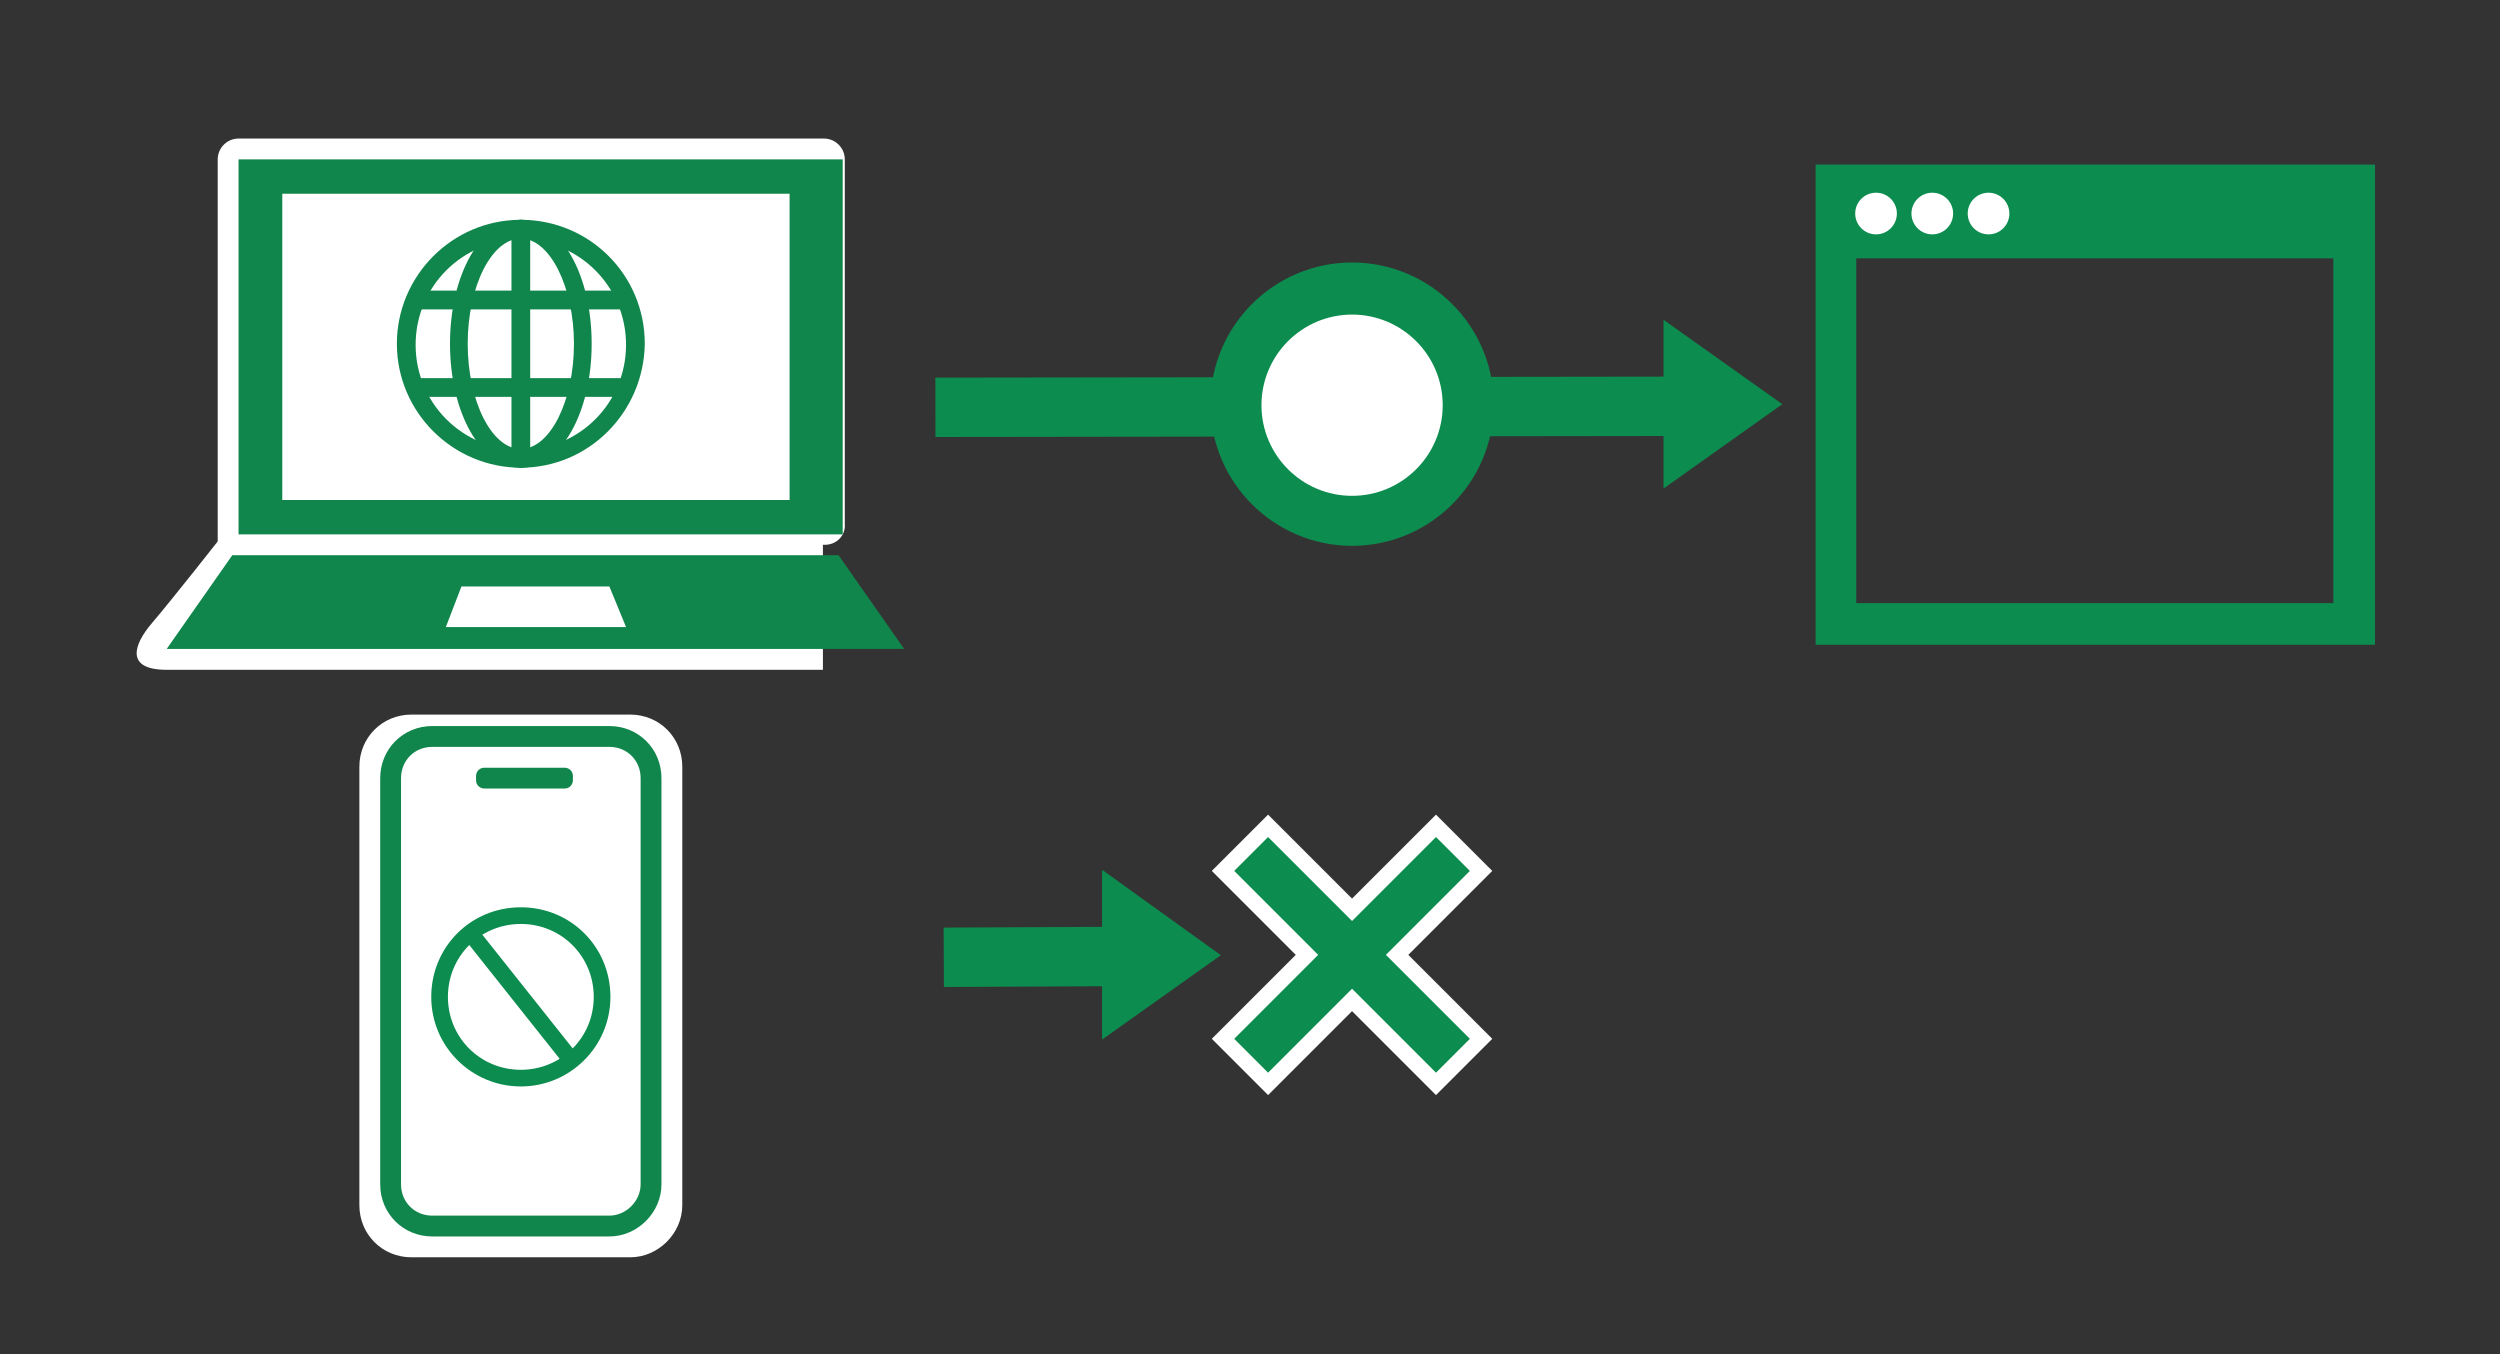 <?xml version="1.0" encoding="utf-8"?>
<!-- Generator: Adobe Illustrator 28.1.0, SVG Export Plug-In . SVG Version: 6.00 Build 0)  -->
<svg version="1.1" id="レイヤー_1" xmlns="http://www.w3.org/2000/svg" xmlns:xlink="http://www.w3.org/1999/xlink" x="0px"
	 y="0px" viewBox="0 0 240 130" style="enable-background:new 0 0 240 130;" xml:space="preserve">
<rect x="0" y="0" width="240" height="130" fill="#333333" stroke="none"/>
<style type="text/css">
	.st0{fill:none;}
	.st1{fill:#DCF2FC;}
	.st2{fill:#FFFFFF;}
	.st3{fill:#11864C;}
	.st4{fill:#0C8C4E;}
	.st5{fill:none;stroke:#FFFFFF;stroke-width:3.741;}
	.st6{fill:none;stroke:#FFFFFF;stroke-width:3.04;}
</style>
<rect class="st0" width="240" height="130"/>
<polygon class="st0" points="-18.5,14.1 -18.5,13.1 -18.5,13.1 "/>
<path class="st1" d="M-18.5,13.1L-18.5,13.1L-18.5,13.1z"/>
<g>
	<path class="st2" d="M79.2,52.3H22.9c-1.1,0-2,1.1-2,0v-37c0-1.1,0.9-2,2-2h56.2c1.1,0,2,0.9,2,2v35C81.2,51.4,80.3,52.3,79.2,52.3
		z"/>
	<path class="st2" d="M78.9,64.3c0,0-61.4,0-62.9,0c-4,0-3.2-2.4-1.4-4.5c1.8-2.1,6.6-8.2,6.6-8.2l57.8,0.6V64.3z"/>
	<rect x="22.9" y="15.3" class="st3" width="58" height="36"/>
	<polygon class="st3" points="86.8,62.3 16,62.3 22.3,53.3 80.5,53.3 	"/>
	<polygon class="st2" points="60.1,60.2 42.8,60.2 44.3,56.3 58.5,56.3 	"/>
	<rect x="27.1" y="18.6" class="st2" width="48.7" height="29.4"/>
</g>
<g>
	<path class="st2" d="M60.5,120.7h-21c-2.8,0-5-2.2-5-5V73.6c0-2.8,2.2-5,5-5h21c2.8,0,5,2.2,5,5v42.1
		C65.5,118.4,63.2,120.7,60.5,120.7z"/>
	<rect x="45.5" y="72.2" class="st2" width="2.6" height="39"/>
	<path class="st3" d="M58.5,118.7h-17c-2.8,0-5-2.2-5-5v-39c0-2.8,2.2-5,5-5h17c2.8,0,5,2.2,5,5v39
		C63.5,116.4,61.2,118.7,58.5,118.7z"/>
	<path class="st2" d="M58.5,116.7h-17c-1.7,0-3-1.3-3-3v-39c0-1.7,1.3-3,3-3h17c1.7,0,3,1.3,3,3v39
		C61.5,115.3,60.1,116.7,58.5,116.7z"/>
	<path class="st3" d="M54.2,75.7h-7.7c-0.4,0-0.8-0.3-0.8-0.8v-0.4c0-0.4,0.3-0.8,0.8-0.8h7.7c0.4,0,0.8,0.3,0.8,0.8v0.4
		C55,75.3,54.7,75.7,54.2,75.7z"/>
</g>
<g>
	<path class="st4" d="M228,61.9h-53.7V15.8H228V61.9z M178.2,57.9H224V19.7h-45.8V57.9z"/>
	<rect x="176.2" y="17.7" class="st4" width="49.8" height="7.1"/>
	<circle class="st2" cx="180.1" cy="20.5" r="2"/>
	<circle class="st2" cx="185.5" cy="20.5" r="2"/>
	<circle class="st2" cx="190.9" cy="20.5" r="2"/>
</g>
<g>
	<path class="st3" d="M50,44.9c-6.5,0-11.9-5.3-11.9-11.9c0-6.5,5.3-11.9,11.9-11.9s11.9,5.3,11.9,11.9C61.8,39.6,56.5,44.9,50,44.9
		z M50,23c-5.6,0-10.1,4.5-10.1,10.1S44.4,43.2,50,43.2c5.6,0,10.1-4.5,10.1-10.1S55.6,23,50,23z"/>
	<path class="st3" d="M50,44.9c-0.5,0-0.9-0.4-0.9-0.9v-22c0-0.5,0.4-0.9,0.9-0.9s0.9,0.4,0.9,0.9v22C50.8,44.6,50.5,44.9,50,44.9z"
		/>
	<path class="st3" d="M50,44.9c-3.8,0-6.8-5.2-6.8-11.9c0-6.7,3-11.9,6.8-11.9s6.8,5.2,6.8,11.9C56.8,39.7,53.8,44.9,50,44.9z
		 M50,22.9c-2.8,0-5.1,4.6-5.1,10.1c0,5.5,2.3,10.1,5.1,10.1c2.8,0,5.1-4.6,5.1-10.1C55.1,27.6,52.8,22.9,50,22.9z"/>
	<path class="st3" d="M60,29.7H39.9c-0.5,0-0.9-0.4-0.9-0.9s0.4-0.9,0.9-0.9H60c0.5,0,0.9,0.4,0.9,0.9S60.5,29.7,60,29.7z"/>
	<path class="st3" d="M60,38.1H39.9c-0.5,0-0.9-0.4-0.9-0.9s0.4-0.9,0.9-0.9H60c0.5,0,0.9,0.4,0.9,0.9S60.5,38.1,60,38.1z"/>
</g>
<g>
	<g>
		<circle class="st5" cx="50" cy="95.7" r="7.8"/>
		<g>
			<path class="st5" d="M50,104.3c-4.7,0-8.6-3.8-8.6-8.6s3.8-8.6,8.6-8.6s8.6,3.8,8.6,8.6S54.7,104.3,50,104.3z M50,88.7
				c-3.9,0-7,3.1-7,7s3.1,7,7,7s7-3.1,7-7S53.9,88.7,50,88.7z"/>
			<g>
				<line class="st5" x1="45.1" y1="89.5" x2="54.9" y2="101.9"/>
				
					<rect x="49.2" y="87.8" transform="matrix(0.783 -0.622 0.622 0.783 -48.667 51.844)" class="st5" width="1.6" height="15.8"/>
			</g>
		</g>
	</g>
	<g>
		<circle class="st2" cx="50" cy="95.7" r="7.8"/>
		<g>
			<path class="st4" d="M50,104.3c-4.7,0-8.6-3.8-8.6-8.6s3.8-8.6,8.6-8.6s8.6,3.8,8.6,8.6S54.7,104.3,50,104.3z M50,88.7
				c-3.9,0-7,3.1-7,7s3.1,7,7,7s7-3.1,7-7S53.9,88.7,50,88.7z"/>
			<g>
				<line class="st2" x1="45.1" y1="89.5" x2="54.9" y2="101.9"/>
				
					<rect x="49.2" y="87.8" transform="matrix(0.783 -0.622 0.622 0.783 -48.667 51.844)" class="st4" width="1.6" height="15.8"/>
			</g>
		</g>
	</g>
</g>
<g>
	<g>
		<rect x="90.6" y="89" transform="matrix(1 -4.650312e-03 4.650312e-03 1 -0.426 0.471)" class="st4" width="21" height="5.7"/>
		<polygon class="st4" points="105.8,99.8 105.8,83.5 117.2,91.7 		"/>
	</g>
	<g>
		<g>
			
				<rect x="116.1" y="89.4" transform="matrix(0.707 -0.707 0.707 0.707 -26.805 118.603)" class="st6" width="27.4" height="4.6"/>
			
				<rect x="127.5" y="78" transform="matrix(0.707 -0.707 0.707 0.707 -26.805 118.603)" class="st6" width="4.6" height="27.4"/>
		</g>
		<g>
			
				<rect x="116.1" y="89.4" transform="matrix(0.707 -0.707 0.707 0.707 -26.805 118.603)" class="st4" width="27.4" height="4.6"/>
			
				<rect x="127.5" y="78" transform="matrix(0.707 -0.707 0.707 0.707 -26.805 118.603)" class="st4" width="4.6" height="27.4"/>
		</g>
	</g>
</g>
<g>
	<g>
		
			<rect x="89.8" y="36.2" transform="matrix(1 -1.377884e-03 1.377884e-03 1 -5.359628e-02 0.176)" class="st4" width="75.7" height="5.7"/>
		<polygon class="st4" points="159.7,46.9 159.7,30.7 171.1,38.8 		"/>
	</g>
	<g>
		<circle class="st2" cx="129.8" cy="38.8" r="11.1"/>
		<path class="st4" d="M129.8,52.4c-7.5,0-13.6-6.1-13.6-13.6s6.1-13.6,13.6-13.6c7.5,0,13.6,6.1,13.6,13.6S137.3,52.4,129.8,52.4z
			 M129.8,30.2c-4.8,0-8.7,3.9-8.7,8.7s3.9,8.7,8.7,8.7c4.8,0,8.7-3.9,8.7-8.7S134.6,30.2,129.8,30.2z"/>
	</g>
</g>
</svg>
